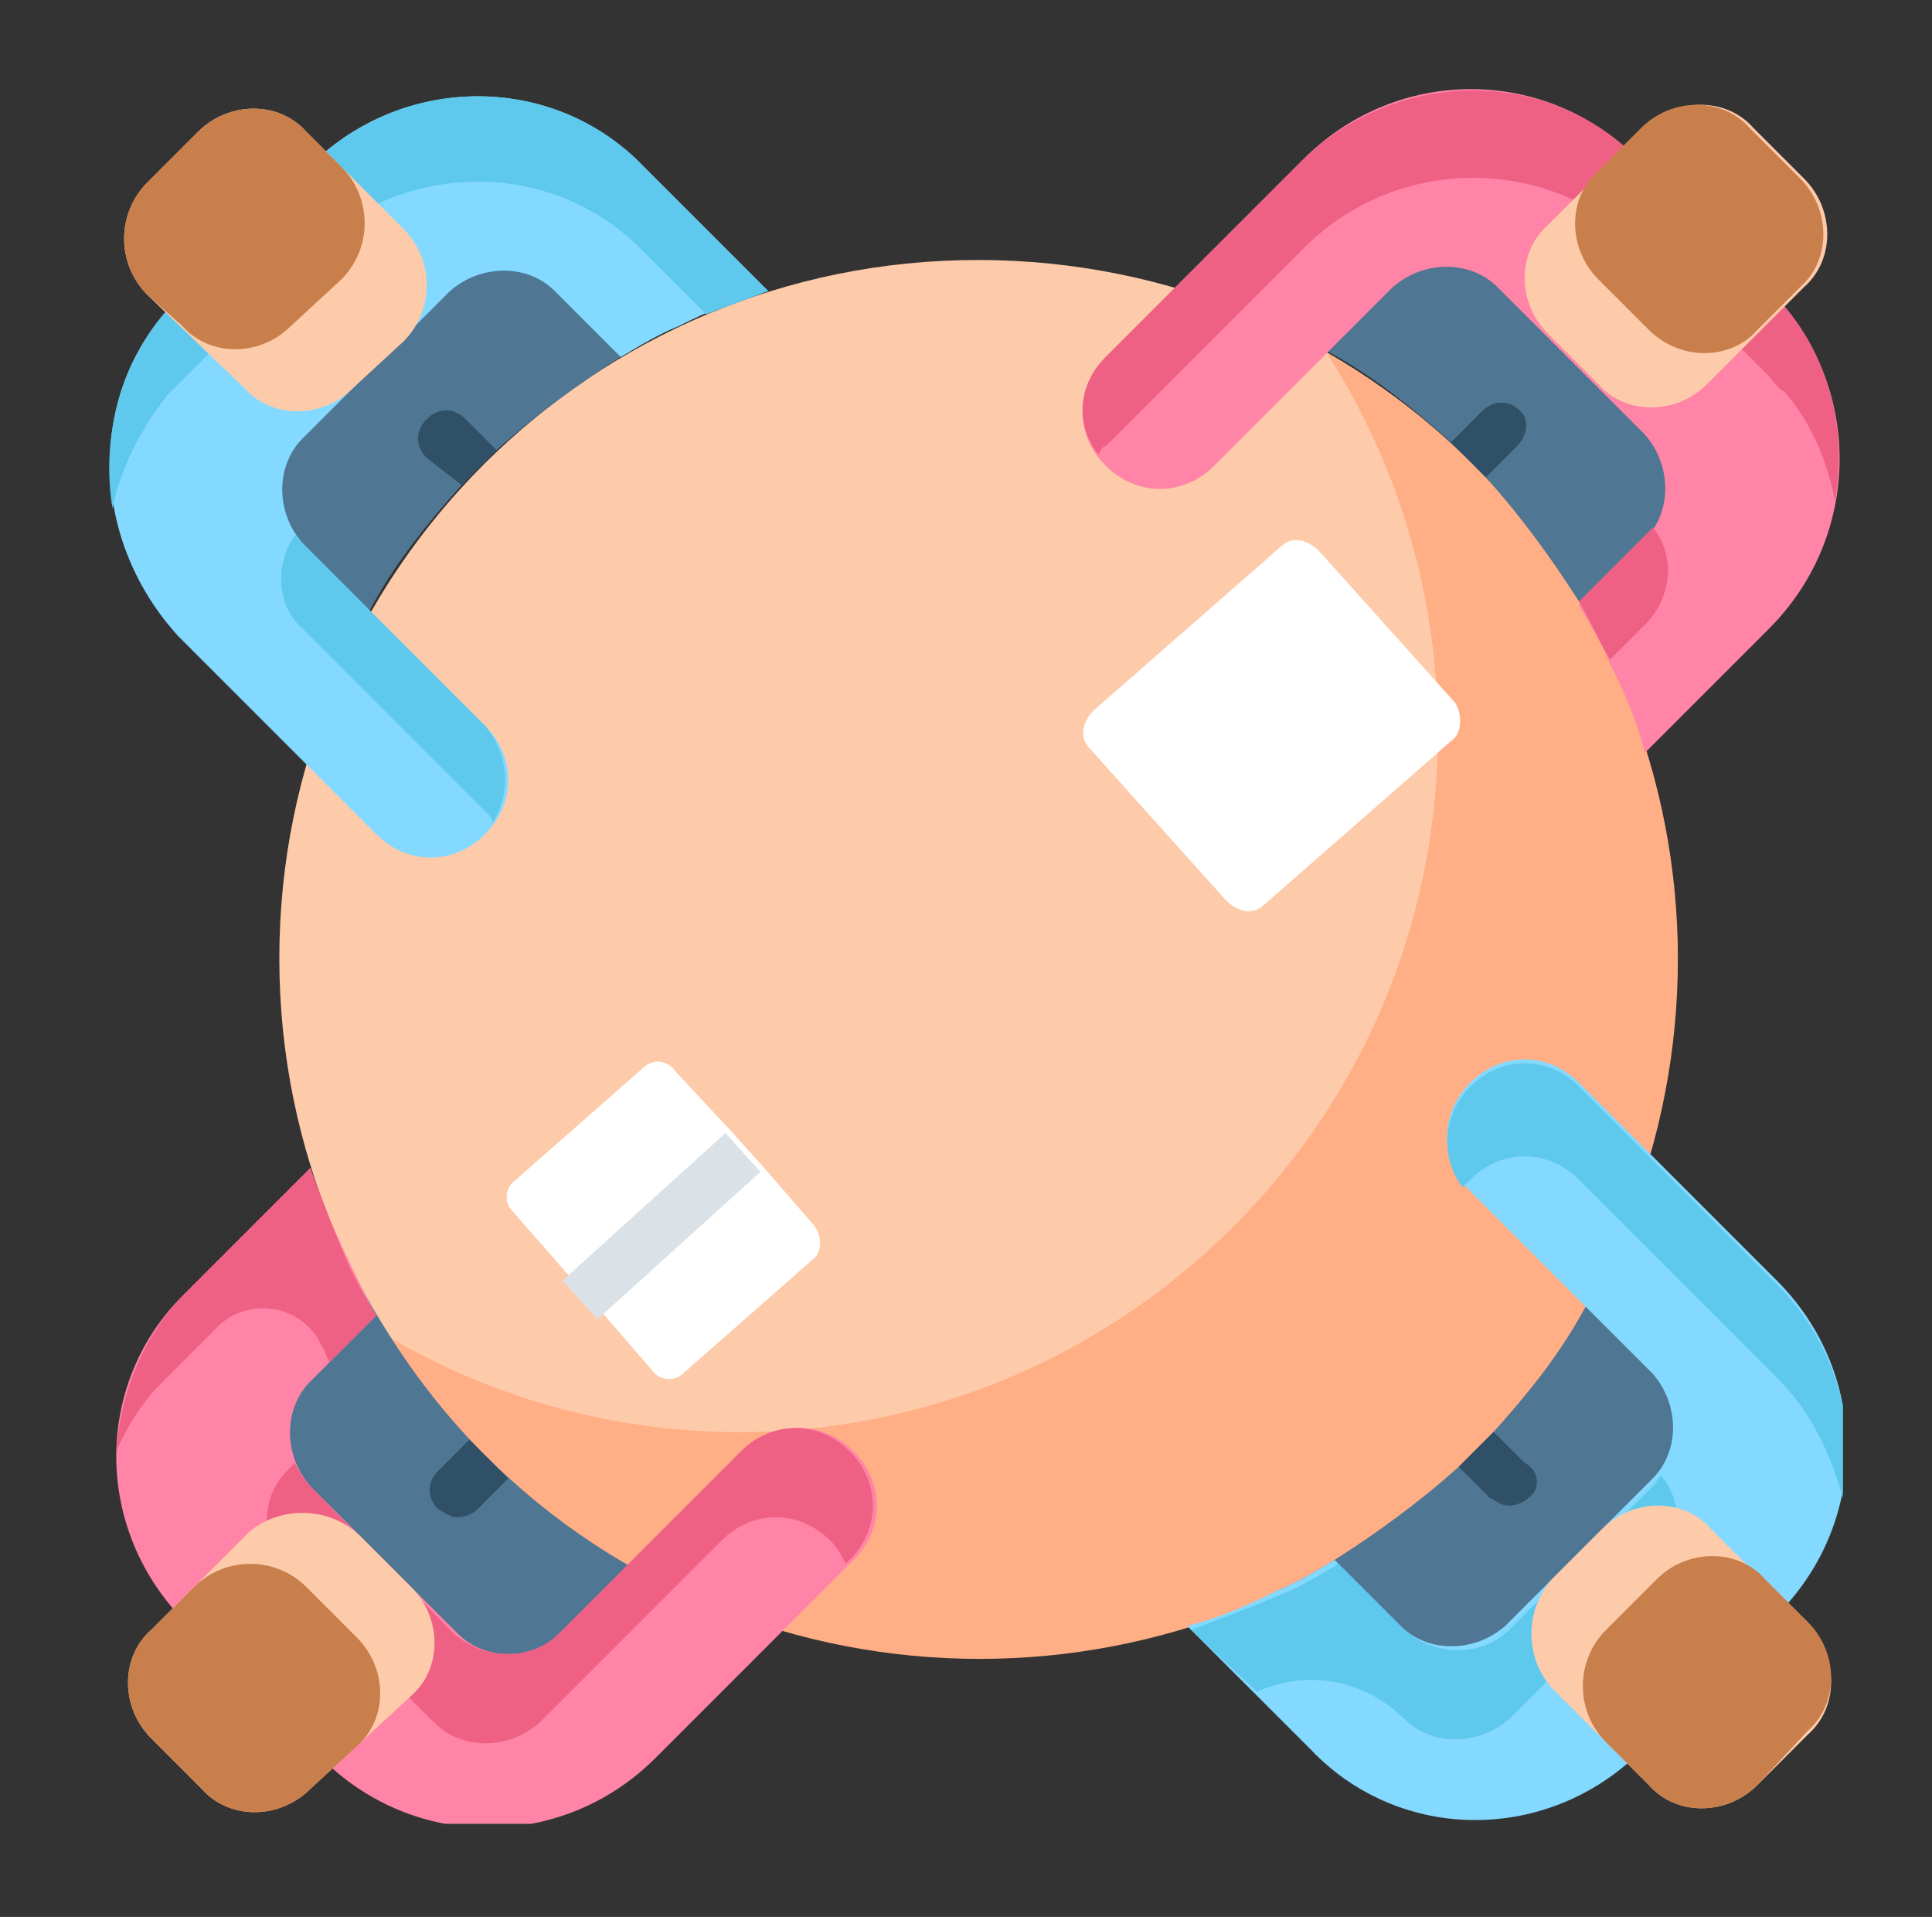 <?xml version="1.0" encoding="utf-8"?>
<!-- Generator: Adobe Illustrator 26.0.2, SVG Export Plug-In . SVG Version: 6.00 Build 0)  -->
<svg version="1.1" id="レイヤー_1" xmlns="http://www.w3.org/2000/svg" xmlns:xlink="http://www.w3.org/1999/xlink" x="0px"
	 y="0px" viewBox="0 0 49.8 49.4" style="enable-background:new 0 0 49.8 49.4;" xml:space="preserve">
<rect x="0" y="0" width="49.8" height="49.4" fill="#333333" stroke="none"/>
<style type="text/css">
	.st0{fill:#4F7693;}
	.st1{fill:#FECBAA;}
	.st2{clip-path:url(#SVGID_00000003100507565991417410000004311932529694014099_);fill:#FFAE85;}
	.st3{clip-path:url(#SVGID_00000003100507565991417410000004311932529694014099_);fill:#FF84A7;}
	.st4{clip-path:url(#SVGID_00000003100507565991417410000004311932529694014099_);fill:#4F7693;}
	.st5{clip-path:url(#SVGID_00000003100507565991417410000004311932529694014099_);fill:#EF6085;}
	.st6{fill:#EF6085;}
	.st7{fill:#2F5066;}
	.st8{fill:#C97F4C;}
	.st9{clip-path:url(#SVGID_00000024721913169710975050000000986933493959884459_);fill:#4F7693;}
	.st10{clip-path:url(#SVGID_00000024721913169710975050000000986933493959884459_);fill:#83D9FF;}
	.st11{clip-path:url(#SVGID_00000024721913169710975050000000986933493959884459_);fill:#5FC9ED;}
	.st12{fill:#5FC9ED;}
	.st13{clip-path:url(#SVGID_00000002348798025023548620000000099094843830461056_);fill:#4F7693;}
	.st14{clip-path:url(#SVGID_00000002348798025023548620000000099094843830461056_);fill:#83D9FF;}
	.st15{clip-path:url(#SVGID_00000002348798025023548620000000099094843830461056_);fill:#5FC9ED;}
	.st16{fill:#FFFFFF;}
	.st17{fill:#DAE2E8;}
</style>
<g>
	<path class="st0" d="M17.7,41.1l-4.5,4.5l-8.8-8.8l4.5-4.5c0.2,0.5,0.5,1,0.8,1.5c0.7,1.1,5.4,5.8,6.5,6.5
		C16.7,40.6,17.2,40.9,17.7,41.1L17.7,41.1z M17.7,41.1"/>
	<path class="st1" d="M43.2,24.7c0,10-8.1,18-18,18c-10,0-18-8.1-18-18c0-10,8.1-18,18-18C35.2,6.7,43.2,14.7,43.2,24.7L43.2,24.7z
		 M43.2,24.7"/>
	<g>
		<defs>
			<rect id="SVGID_1_" x="2.8" y="2.3" width="44.7" height="44.7"/>
		</defs>
		<clipPath id="SVGID_00000152225402502988608140000004967059525637880213_">
			<use xlink:href="#SVGID_1_"  style="overflow:visible;"/>
		</clipPath>
		<path style="clip-path:url(#SVGID_00000152225402502988608140000004967059525637880213_);fill:#FFAE85;" d="M38,12
			c-1.2-1.2-2.4-2.1-3.8-2.9c4.5,7,3.7,16.4-2.4,22.5c-5.9,5.9-14.8,6.9-21.7,2.9c0.7,1.1,1.5,2.1,2.4,3c7,7,18.5,7,25.5,0
			C45,30.4,45,19,38,12L38,12z M38,12"/>
		<path style="clip-path:url(#SVGID_00000152225402502988608140000004967059525637880213_);fill:#FF84A7;" d="M4.8,33.3L8,30.1
			c0.2,0.8,1.4,3.3,1.7,3.8L8,35.6c-0.7,0.7-0.7,1.9,0,2.7l3.8,3.8c0.7,0.7,1.9,0.7,2.7,0l4.7-4.7c0.8-0.8,2-0.8,2.8,0
			c0.8,0.8,0.8,2,0,2.8l-5.1,5.1c-2.3,2.3-5.9,2.4-8.3,0.3c-0.1-0.1-0.2-0.2-0.3-0.3l-3.4-3.4c-0.1-0.1-0.2-0.3-0.4-0.4
			C2.4,39.1,2.5,35.5,4.8,33.3L4.8,33.3z M4.8,33.3"/>
		<path style="clip-path:url(#SVGID_00000152225402502988608140000004967059525637880213_);fill:#4F7693;" d="M46,12.5l-4.5,4.5
			c-0.2-0.5-0.5-1-0.8-1.5c-0.7-1.1-1.5-2.2-2.4-3.2c-0.1-0.1-0.2-0.2-0.3-0.3c0,0-0.1-0.1-0.1-0.1c-0.2-0.2-0.3-0.3-0.5-0.5
			c-1-0.9-2-1.7-3.1-2.3c-0.5-0.3-1-0.5-1.5-0.8l4.5-4.5L46,12.5z M46,12.5"/>
		<path style="clip-path:url(#SVGID_00000152225402502988608140000004967059525637880213_);fill:#FF84A7;" d="M45.6,16.2l-3.2,3.2
			c-0.2-0.8-0.5-1.5-0.9-2.3c-0.2-0.5-0.5-1-0.8-1.5l1.7-1.7c0.7-0.7,0.7-1.9,0-2.7l-3.8-3.8c-0.7-0.7-1.9-0.7-2.7,0L31.3,12
			c-0.8,0.8-2,0.8-2.8,0c-0.8-0.8-0.8-2,0-2.8l5.1-5.1c2.3-2.3,5.9-2.4,8.3-0.3C42,3.9,42.1,4,42.2,4.1l3.4,3.4
			c0.1,0.1,0.2,0.3,0.4,0.4C48,10.3,47.9,13.9,45.6,16.2L45.6,16.2z M45.6,16.2"/>
		<path style="clip-path:url(#SVGID_00000152225402502988608140000004967059525637880213_);fill:#EF6085;" d="M28.5,11.5l5.1-5.1
			C35.9,4.1,39.5,4,41.9,6c0.1,0.1,0.2,0.2,0.3,0.3l3.4,3.4c0.1,0.1,0.2,0.3,0.4,0.4c0.7,0.8,1.1,1.8,1.3,2.8c0.3-1.7-0.1-3.6-1.3-5
			c-0.1-0.1-0.2-0.3-0.4-0.4l-3.4-3.4C42.1,4,42,3.9,41.9,3.8c-2.4-2.1-6-1.9-8.3,0.3l-5.1,5.1c-0.7,0.7-0.8,1.7-0.2,2.5
			C28.4,11.6,28.4,11.5,28.5,11.5L28.5,11.5z M28.5,11.5"/>
	</g>
	<path class="st6" d="M42.6,13.6c-0.1,0.1-0.1,0.1-0.2,0.2l-1.7,1.7c0.3,0.5,0.5,1,0.8,1.5l0.9-0.9C43.1,15.4,43.2,14.3,42.6,13.6
		L42.6,13.6z M42.6,13.6"/>
	<path class="st7" d="M39.1,11.5l-0.8,0.8c0,0,0,0,0,0c-0.1-0.1-0.2-0.2-0.3-0.3c0,0-0.1-0.1-0.1-0.1c-0.2-0.2-0.3-0.3-0.5-0.5
		c0,0,0,0,0,0l0.8-0.8c0.3-0.3,0.7-0.3,1,0C39.4,10.8,39.4,11.2,39.1,11.5L39.1,11.5z M39.1,11.5"/>
	<path class="st1" d="M41.2,9.9l-1.3-1.3c-0.8-0.8-0.8-2.1,0-2.8l2.5-2.5c0.8-0.8,2.1-0.8,2.8,0l1.3,1.3c0.8,0.8,0.8,2.1,0,2.8
		L44,9.9C43.2,10.7,41.9,10.7,41.2,9.9L41.2,9.9z M41.2,9.9"/>
	<path class="st8" d="M42.5,8.5l-1.3-1.3c-0.8-0.8-0.8-2.1,0-2.8l1.1-1.1c0.8-0.8,2.1-0.8,2.8,0l1.3,1.3c0.8,0.8,0.8,2.1,0,2.8
		l-1.1,1.1C44.6,9.3,43.3,9.3,42.5,8.5L42.5,8.5z M42.5,8.5"/>
	<path class="st6" d="M7.6,37.7l-0.2,0.2c-0.7,0.7-0.7,1.9,0,2.7l3.8,3.8c0.7,0.7,1.9,0.7,2.7,0l4.7-4.7c0.8-0.8,2-0.8,2.8,0
		c0.2,0.2,0.3,0.4,0.4,0.6l0.1-0.1c0.8-0.8,0.8-2,0-2.8c-0.8-0.8-2-0.8-2.8,0l-4.7,4.7c-0.7,0.7-1.9,0.7-2.7,0L8,38.3
		C7.8,38.1,7.7,37.9,7.6,37.7L7.6,37.7z M7.6,37.7"/>
	<path class="st6" d="M4.2,35.6l1.4-1.4c0.8-0.8,2.2-0.6,2.7,0.5c0,0,0,0,0,0c0.1,0.1,0.1,0.3,0.2,0.4l1.2-1.2
		c-0.3-0.5-0.6-1-0.8-1.5c-0.3-0.7-0.6-1.5-0.9-2.3l-3.2,3.2c-1.1,1.1-1.7,2.6-1.8,4.1C3.3,36.7,3.7,36.1,4.2,35.6L4.2,35.6z
		 M4.2,35.6"/>
	<path class="st7" d="M13.1,38.1C13.1,38.1,13.1,38.1,13.1,38.1l-0.8,0.8c-0.1,0.1-0.3,0.2-0.5,0.2c-0.2,0-0.3-0.1-0.5-0.2
		c-0.3-0.3-0.3-0.7,0-1l0.8-0.8c0,0,0,0,0,0c0.1,0.1,0.2,0.2,0.3,0.3c0,0,0.1,0.1,0.1,0.1C12.8,37.8,12.9,37.9,13.1,38.1L13.1,38.1z
		 M13.1,38.1"/>
	<path class="st1" d="M9.3,39.6l1.3,1.3c0.8,0.8,0.8,2.1,0,2.8L8,46.1c-0.8,0.8-2.1,0.8-2.8,0l-1.3-1.3c-0.8-0.8-0.8-2.1,0-2.8
		l2.5-2.5C7.2,38.8,8.5,38.8,9.3,39.6L9.3,39.6z M9.3,39.6"/>
	<path class="st8" d="M7.9,40.9l1.3,1.3c0.8,0.8,0.8,2.1,0,2.8L8,46.1c-0.8,0.8-2.1,0.8-2.8,0l-1.3-1.3c-0.8-0.8-0.8-2.1,0-2.8
		l1.1-1.1C5.8,40.1,7.1,40.1,7.9,40.9L7.9,40.9z M7.9,40.9"/>
	<g>
		<defs>
			<rect id="SVGID_00000023245477594026853940000008725307910963635350_" x="2.8" y="2.3" width="44.7" height="44.7"/>
		</defs>
		<clipPath id="SVGID_00000050630275958452760300000010522883557835782560_">
			<use xlink:href="#SVGID_00000023245477594026853940000008725307910963635350_"  style="overflow:visible;"/>
		</clipPath>
		<path style="clip-path:url(#SVGID_00000050630275958452760300000010522883557835782560_);fill:#4F7693;" d="M46.2,36.8l-8.8,8.8
			L32.9,41c0.5-0.2,1-0.5,1.5-0.8c1.1-0.7,2.2-1.5,3.2-2.4c0.1-0.1,0.2-0.2,0.3-0.3c0,0,0.1-0.1,0.1-0.1c0.2-0.2,0.3-0.3,0.5-0.5
			c0.9-1,1.7-2,2.3-3.1c0.3-0.5,0.5-1,0.8-1.5L46.2,36.8z M46.2,36.8"/>
		<path style="clip-path:url(#SVGID_00000050630275958452760300000010522883557835782560_);fill:#83D9FF;" d="M33.8,45.1l-3.2-3.2
			c0.8-0.2,1.5-0.5,2.3-0.9c0.5-0.2,1-0.5,1.5-0.8l1.7,1.7c0.7,0.7,1.9,0.7,2.7,0l3.8-3.8c0.7-0.7,0.7-1.9,0-2.7l-4.7-4.7
			c-0.8-0.8-0.8-2,0-2.8c0.8-0.8,2-0.8,2.8,0l5.1,5.1c2.3,2.3,2.4,5.9,0.3,8.3c-0.1,0.1-0.2,0.2-0.3,0.3l-3.4,3.4
			c-0.1,0.1-0.3,0.2-0.4,0.4C39.6,47.5,36,47.4,33.8,45.1L33.8,45.1z M33.8,45.1"/>
		<path style="clip-path:url(#SVGID_00000050630275958452760300000010522883557835782560_);fill:#5FC9ED;" d="M37.9,30.4
			c0.8-0.8,2-0.8,2.8,0l5.1,5.1c0.9,0.9,1.4,2,1.7,3.1c0.4-1.9-0.2-4-1.7-5.5L40.7,28c-0.8-0.8-2-0.8-2.8,0
			c-0.7,0.7-0.8,1.8-0.2,2.6C37.8,30.5,37.9,30.4,37.9,30.4L37.9,30.4z M37.9,30.4"/>
	</g>
	<path class="st12" d="M32.4,43.6c1.3-0.6,2.8-0.3,3.8,0.7c0.7,0.7,1.9,0.7,2.7,0l3.8-3.8c0.7-0.7,0.7-1.8,0.1-2.5
		c0,0.1-0.1,0.1-0.1,0.2l-3.8,3.8c-0.7,0.7-1.9,0.7-2.7,0l-1.7-1.7c-0.5,0.3-1,0.6-1.5,0.8c-0.7,0.3-1.5,0.6-2.3,0.9L32.4,43.6
		C32.3,43.6,32.3,43.6,32.4,43.6L32.4,43.6z M32.4,43.6"/>
	<path class="st7" d="M39.4,38.6c-0.1,0.1-0.3,0.2-0.5,0.2c-0.2,0-0.3-0.1-0.5-0.2l-0.8-0.8c0,0,0,0,0,0c0.1-0.1,0.2-0.2,0.3-0.3
		c0,0,0.1-0.1,0.1-0.1c0.2-0.2,0.3-0.3,0.5-0.5c0,0,0,0,0,0l0.8,0.8C39.7,37.9,39.7,38.4,39.4,38.6L39.4,38.6z M39.4,38.6"/>
	<path class="st1" d="M40,40.7l1.3-1.3c0.8-0.8,2.1-0.8,2.8,0l2.5,2.5c0.8,0.8,0.8,2.1,0,2.8L45.3,46c-0.8,0.8-2.1,0.8-2.8,0
		L40,43.5C39.3,42.7,39.3,41.5,40,40.7L40,40.7z M40,40.7"/>
	<path class="st8" d="M41.4,42l1.3-1.3c0.8-0.8,2.1-0.8,2.8,0l1.1,1.1c0.8,0.8,0.8,2.1,0,2.8L45.3,46c-0.8,0.8-2.1,0.8-2.8,0
		l-1.1-1.1C40.6,44.1,40.6,42.8,41.4,42L41.4,42z M41.4,42"/>
	<g>
		<defs>
			<rect id="SVGID_00000078020556742387524420000013211168189195570079_" x="2.8" y="2.3" width="44.7" height="44.7"/>
		</defs>
		<clipPath id="SVGID_00000106119023139811513240000015705032027838376843_">
			<use xlink:href="#SVGID_00000078020556742387524420000013211168189195570079_"  style="overflow:visible;"/>
		</clipPath>
		<path style="clip-path:url(#SVGID_00000106119023139811513240000015705032027838376843_);fill:#4F7693;" d="M17.5,8.4
			c-0.5,0.2-1,0.5-1.5,0.8c-1.1,0.7-2.2,1.5-3.2,2.4c-0.1,0.1-0.2,0.2-0.3,0.3c0,0-0.1,0.1-0.1,0.1c-0.2,0.2-0.3,0.3-0.5,0.5
			c-0.9,1-1.7,2-2.3,3.1c-0.3,0.5-0.5,1-0.8,1.5l-4.5-4.5L13,3.9L17.5,8.4z M17.5,8.4"/>
		<path style="clip-path:url(#SVGID_00000106119023139811513240000015705032027838376843_);fill:#83D9FF;" d="M16.6,4.3l3.2,3.2
			c-0.8,0.2-1.5,0.5-2.3,0.9c-0.5,0.2-1,0.5-1.5,0.8l-1.7-1.7c-0.7-0.7-1.9-0.7-2.7,0l-3.8,3.8c-0.7,0.7-0.7,1.9,0,2.7l4.7,4.7
			c0.8,0.8,0.8,2,0,2.8c-0.8,0.8-2,0.8-2.8,0l-5.1-5.1C2.4,14,2.2,10.4,4.3,8c0.1-0.1,0.2-0.2,0.3-0.3L8,4.3
			c0.1-0.1,0.3-0.2,0.4-0.4C10.8,1.9,14.4,2,16.6,4.3L16.6,4.3z M16.6,4.3"/>
		<path style="clip-path:url(#SVGID_00000106119023139811513240000015705032027838376843_);fill:#5FC9ED;" d="M7.8,14
			c-0.1-0.1-0.1-0.2-0.2-0.2c-0.5,0.7-0.5,1.8,0.2,2.4l4.7,4.7c0.1,0.1,0.2,0.2,0.2,0.3c0.5-0.8,0.4-1.8-0.2-2.5L7.8,14z M7.8,14"/>
		<path style="clip-path:url(#SVGID_00000106119023139811513240000015705032027838376843_);fill:#5FC9ED;" d="M4.3,10.2
			c0.1-0.1,0.2-0.2,0.3-0.3L8,6.5c0.1-0.1,0.3-0.2,0.4-0.4c2.4-2,6-1.9,8.2,0.4l1.6,1.6c0.5-0.2,1.1-0.4,1.6-0.6l-3.2-3.2
			C14.4,2,10.8,1.9,8.4,3.9C8.3,4.1,8.1,4.2,8,4.3L4.6,7.7C4.5,7.8,4.4,7.9,4.3,8c-1.2,1.4-1.7,3.3-1.4,5.1
			C3.1,12.1,3.6,11.1,4.3,10.2L4.3,10.2z M4.3,10.2"/>
	</g>
	<path class="st7" d="M12.8,11.6c-0.1,0.1-0.2,0.2-0.3,0.3c0,0-0.1,0.1-0.1,0.1c-0.2,0.2-0.3,0.3-0.5,0.5c0,0,0,0,0,0L11,11.8
		c-0.3-0.3-0.3-0.7,0-1c0.3-0.3,0.7-0.3,1,0L12.8,11.6C12.8,11.6,12.8,11.6,12.8,11.6L12.8,11.6z M12.8,11.6"/>
	<path class="st1" d="M10.4,8.8L9.1,10c-0.8,0.8-2.1,0.8-2.8,0L3.8,7.6C3,6.8,3,5.5,3.8,4.7l1.3-1.3c0.8-0.8,2.1-0.8,2.8,0l2.5,2.5
		C11.2,6.7,11.2,8,10.4,8.8L10.4,8.8z M10.4,8.8"/>
	<path class="st8" d="M8.8,7.2L7.5,8.4c-0.8,0.8-2.1,0.8-2.8,0L3.8,7.6C3,6.8,3,5.5,3.8,4.7l1.3-1.3c0.8-0.8,2.1-0.8,2.8,0l0.9,0.9
		C9.6,5.1,9.6,6.4,8.8,7.2L8.8,7.2z M8.8,7.2"/>
	<path class="st16" d="M20.9,32.5l-3.3,2.9c-0.2,0.2-0.6,0.2-0.8-0.1l-1.3-1.5l-0.9-1l-1.4-1.6c-0.2-0.2-0.2-0.6,0.1-0.8l3.3-2.9
		c0.2-0.2,0.6-0.2,0.8,0.1l1.4,1.5l0.9,1l1.3,1.5C21.2,31.9,21.2,32.3,20.9,32.5L20.9,32.5z M20.9,32.5"/>
	<path class="st16" d="M37.4,19.1l-4.8,4.2c-0.3,0.3-0.7,0.2-1-0.1l-3.5-3.9c-0.3-0.3-0.2-0.7,0.1-1l4.8-4.2c0.3-0.3,0.7-0.2,1,0.1
		l3.5,3.9C37.7,18.4,37.7,18.9,37.4,19.1L37.4,19.1z M37.4,19.1"/>
	<path class="st17" d="M19.6,30.2l-4.2,3.8c0,0,0,0,0,0l-0.9-1l4.2-3.8c0,0,0,0,0,0L19.6,30.2z M19.6,30.2"/>
</g>
</svg>
